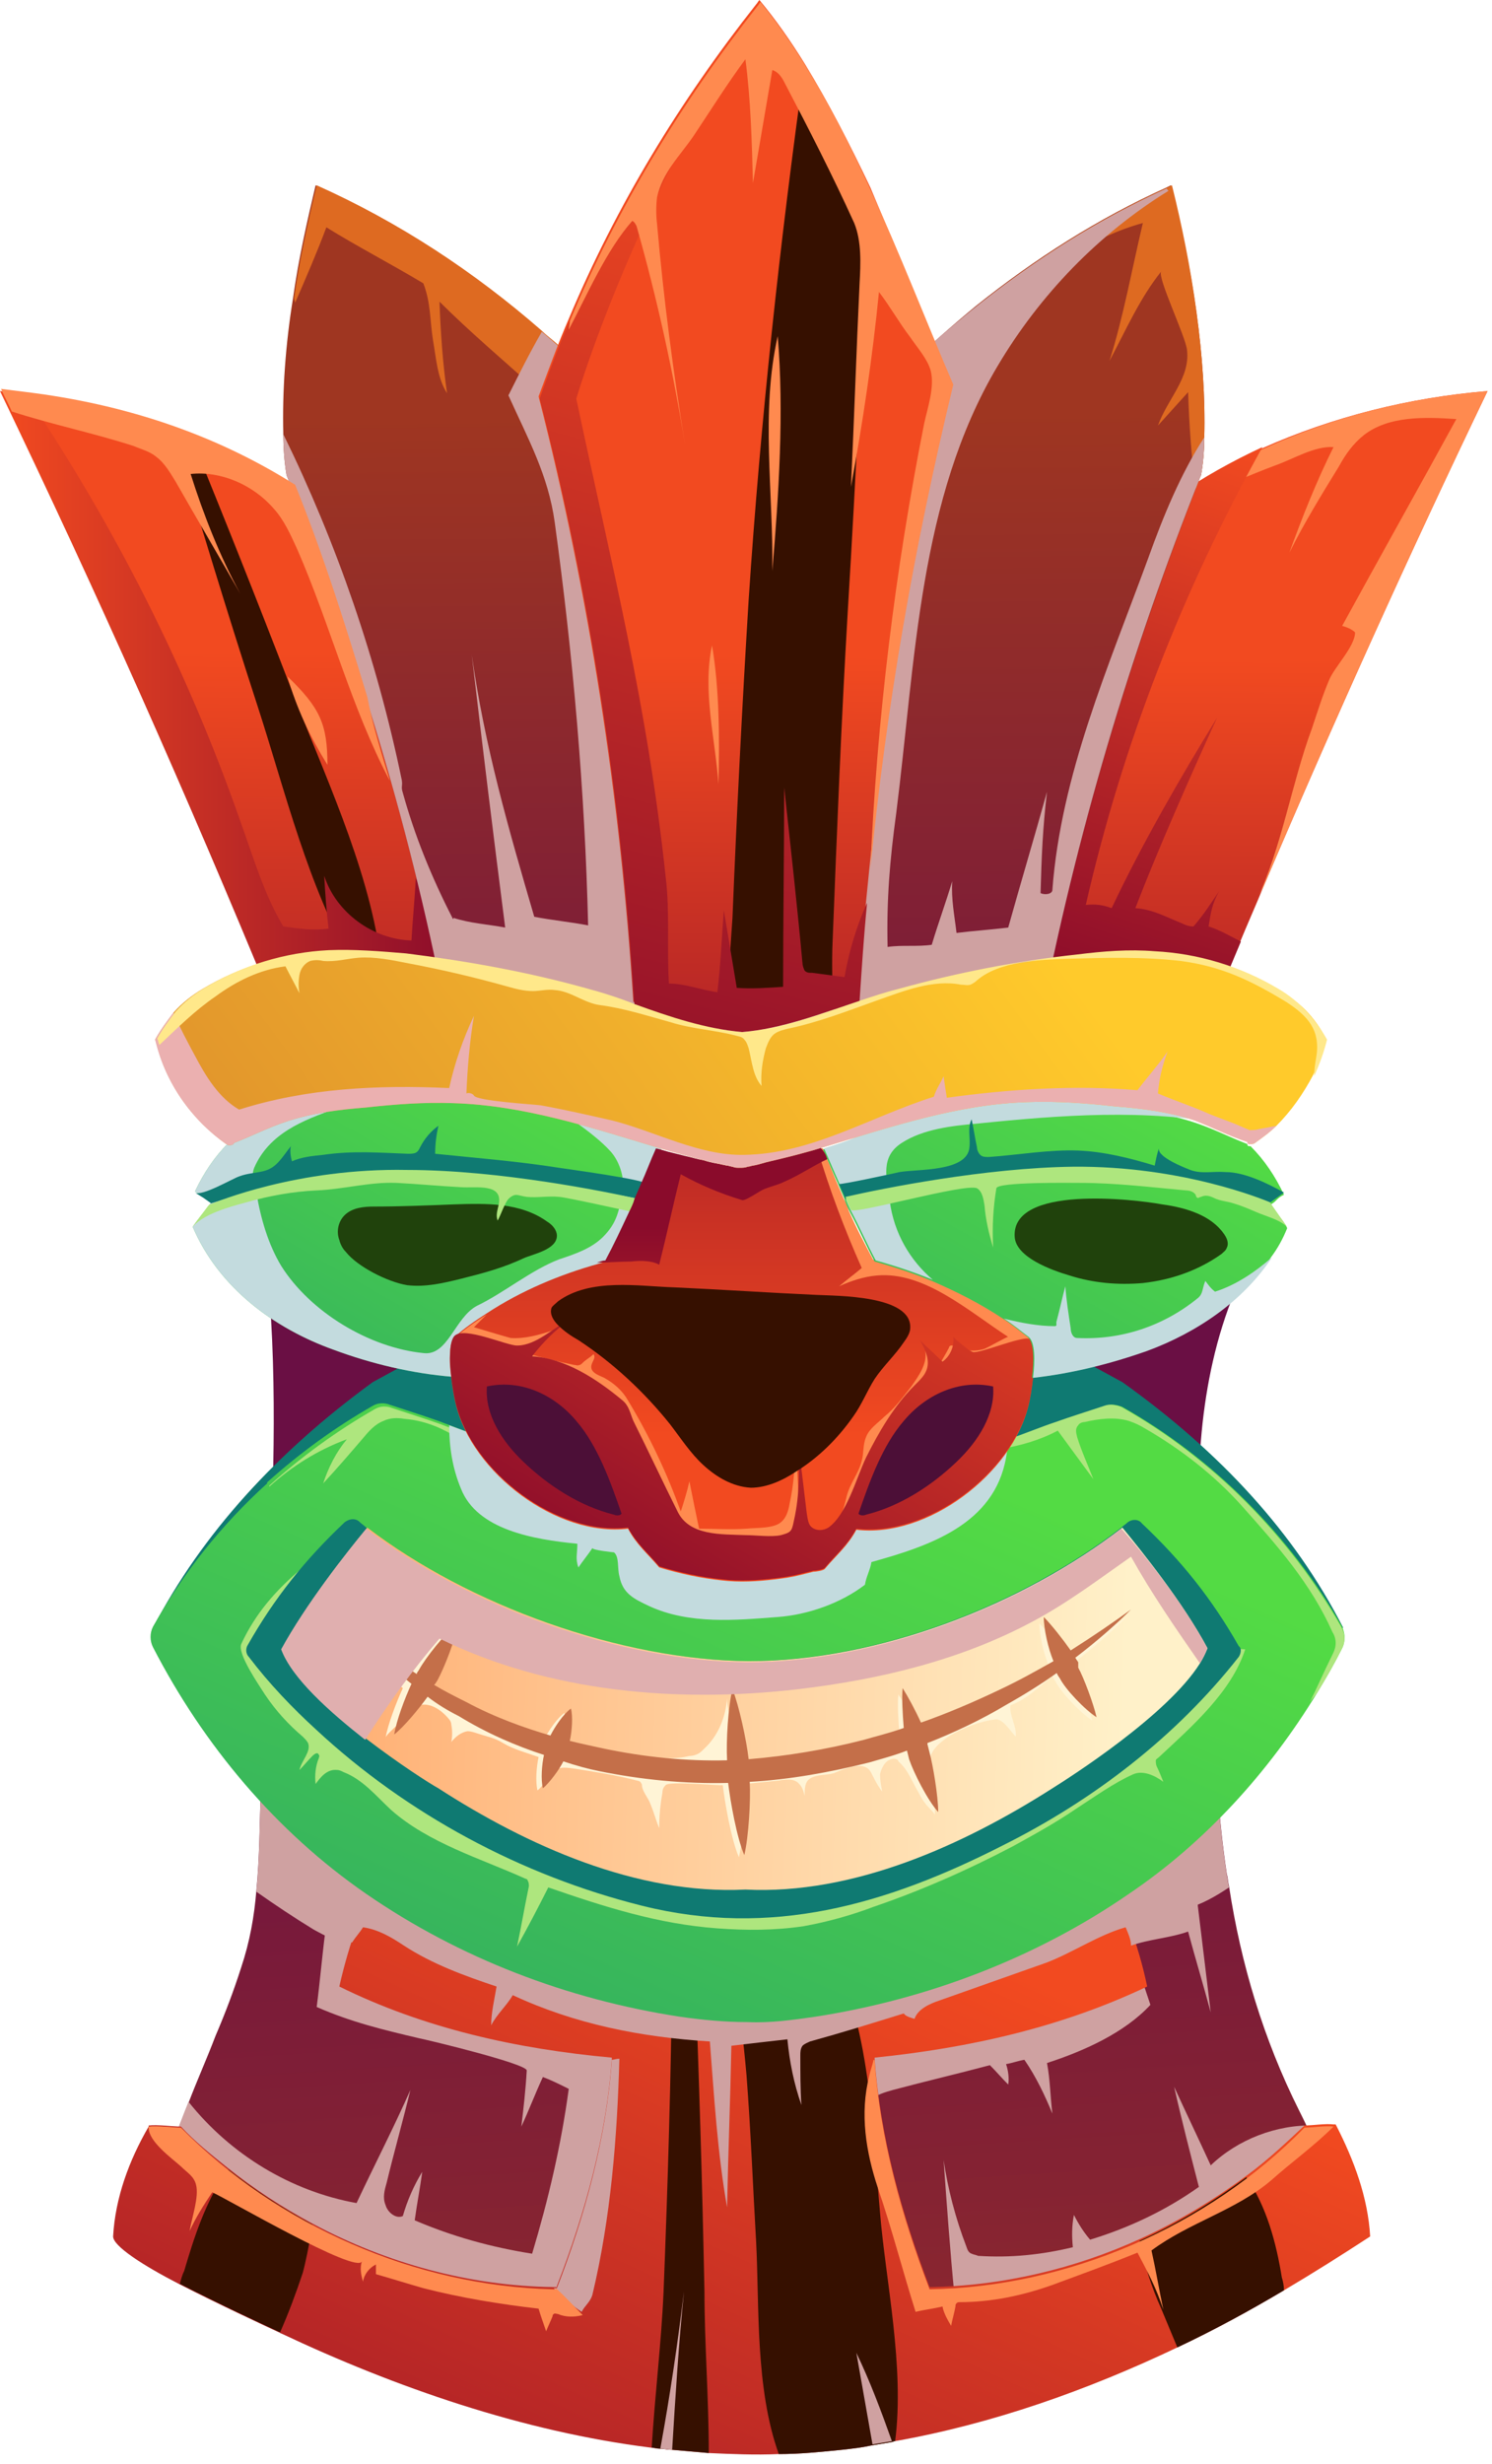 <?xml version="1.0" encoding="UTF-8"?> <svg xmlns="http://www.w3.org/2000/svg" width="152" height="251" viewBox="0 0 152 251" fill="none"> <path d="M46.748 102.82C45.87 104.246 44.334 104.356 42.688 104.246C38.738 103.917 35.007 103.698 31.275 103.039C30.178 102.82 28.971 102.6 27.873 102.271C19.533 81.971 10.645 61.999 1.207 42.247C0.878 41.479 0.439 40.711 0.11 39.943C0.988 40.053 1.866 40.162 2.743 40.272C7.901 40.93 12.839 42.028 17.668 43.674C18.326 43.893 18.875 44.113 19.533 44.332C23.155 45.759 26.666 47.514 30.068 49.599C30.727 50.038 31.385 50.477 32.044 50.916C35.445 53.22 35.994 57.5 37.092 61.45C40.493 73.302 43.456 85.372 45.87 97.443C46.2 99.089 46.529 100.845 46.858 102.491C46.639 102.491 46.748 102.6 46.748 102.82Z" fill="url(#paint0_linear_18_94)"></path> <path d="M38.737 97.333C38.957 98.87 36.982 99.967 36.104 98.431C31.385 90.42 29.081 80.654 26.227 71.875C23.155 62.438 20.302 53.001 17.448 43.454C18.107 43.674 18.655 43.893 19.314 44.113C22.826 52.672 26.227 61.231 29.52 69.79C32.921 78.679 37.421 88.006 38.737 97.333Z" fill="#361000"></path> <path d="M47.407 102.381C47.187 102.381 46.858 102.381 46.639 102.381C41.481 102.6 36.323 102.71 31.166 102.93C30.068 102.71 28.861 102.491 27.764 102.161C19.094 81.093 9.876 60.353 0 39.833C0.878 39.943 1.756 40.053 2.634 40.162C11.742 53.66 19.094 68.254 24.472 83.617C25.788 87.238 26.886 91.078 28.861 94.37C30.397 94.59 31.934 94.809 33.47 94.59C33.251 92.615 33.141 91.188 33.031 89.213C34.238 92.944 37.969 95.687 41.92 95.797C42.03 93.712 42.249 91.627 42.359 89.432C43.566 92.066 44.773 94.7 45.761 97.333C46.309 98.979 46.858 100.735 47.407 102.381Z" fill="url(#paint1_linear_18_94)"></path> <path d="M66.721 106.77C59.917 107.648 52.345 106.221 45.651 104.356C42.03 85.043 36.433 66.608 29.19 48.392C28.971 47.075 28.861 45.649 28.861 44.222C28.751 39.833 29.081 35.114 29.849 30.396C30.398 26.446 31.275 22.605 32.153 18.874C40.493 22.605 48.175 27.653 55.089 33.688C55.637 34.237 56.296 34.676 56.844 35.224C57.612 35.883 58.381 36.541 59.039 37.199C63.099 41.04 62.221 49.38 62.77 54.976C64.416 72.314 65.514 89.542 66.721 106.77Z" fill="url(#paint2_linear_18_94)"></path> <path d="M54.65 39.723C51.357 36.761 47.846 33.798 44.773 30.725C44.883 33.798 45.102 36.98 45.541 40.053C44.554 38.516 44.444 36.541 44.115 34.676C43.785 32.591 43.895 30.835 43.127 28.86C39.835 26.884 36.433 25.129 33.251 23.154C32.263 25.787 31.166 28.311 30.068 30.835C30.068 30.725 29.959 30.506 29.959 30.396C30.507 26.446 31.385 22.605 32.263 18.874C40.603 22.605 48.285 27.653 55.198 33.688C55.747 34.237 56.405 34.676 56.954 35.224C56.296 36.761 55.637 38.077 54.65 39.723Z" fill="#DE6A21"></path> <path d="M66.721 106.77C59.917 107.648 52.345 106.222 45.651 104.356C42.03 85.043 36.433 66.608 29.19 48.392C28.971 47.075 28.861 45.649 28.861 44.222C34.348 55.415 38.408 67.266 40.932 79.447C41.042 80.105 40.822 80.105 41.042 80.763C42.249 85.153 44.005 89.432 46.09 93.493C46.09 93.602 46.2 93.602 46.2 93.602C46.2 93.602 46.2 93.602 46.2 93.493C47.846 94.041 49.711 94.151 51.467 94.48C50.26 85.043 49.163 76.155 48.065 66.718C49.382 76.045 51.796 84.385 54.43 93.383C56.076 93.712 58.271 93.931 59.917 94.261C59.588 80.544 58.381 66.827 56.515 53.221C55.857 48.392 53.772 44.661 51.796 40.272C52.894 38.077 53.991 35.883 55.198 33.798C56.515 34.895 57.832 36.102 59.149 37.309C63.209 41.15 62.331 49.49 62.88 55.086C64.416 72.314 65.514 89.542 66.721 106.77Z" fill="#CFA1A1"></path> <path d="M132.344 214.967C128.723 207.724 126.418 200.043 125.211 192.142C125.101 191.703 125.101 191.264 124.992 190.935C124.114 185.119 123.785 179.194 123.675 173.378C123.675 172.829 123.675 172.281 123.565 171.732C123.346 166.684 122.577 161.966 122.248 156.808C121.7 147.371 122.797 136.837 127.296 128.387C125.101 128.497 123.016 128.826 120.822 128.936C89.546 129.924 58.271 129.704 27.105 128.168C28.312 139.361 27.873 150.663 27.435 161.856C27.215 168.111 26.886 174.366 26.666 180.62C26.666 181.169 26.666 181.718 26.557 182.376C26.447 185.888 26.447 189.179 26.118 192.581C25.898 195.215 25.459 197.739 24.581 200.372C23.813 202.786 22.935 205.091 21.948 207.395C21.07 209.7 20.082 211.894 19.204 214.199C18.655 215.515 18.216 216.722 17.668 218.039C20.302 222.868 22.716 226.269 27.654 228.793C39.286 234.719 52.016 238.559 65.075 240.096C65.843 240.205 66.611 240.315 67.489 240.315C74.512 240.973 81.206 240.973 88.01 239.547C95.362 238.011 102.495 236.035 109.628 233.731C112.152 232.963 114.786 232.085 117.31 231.207C121.7 229.671 128.613 228.464 131.795 224.843C132.893 223.636 133.88 222.209 133.99 220.563C134.21 218.588 133.222 216.722 132.344 214.967Z" fill="url(#paint3_linear_18_94)"></path> <path d="M116.213 201.25C116.542 202.238 116.871 203.225 117.2 204.213C114.567 207.066 110.396 208.931 106.665 210.138C106.995 211.894 106.995 213.54 107.214 215.296C106.446 213.43 105.568 211.565 104.361 209.809C103.702 209.919 103.154 210.138 102.495 210.248C102.715 210.907 102.825 211.675 102.715 212.333C102.056 211.675 101.508 211.016 100.849 210.358C97.557 211.236 94.265 212.004 90.973 212.882C90.205 213.101 89.436 213.321 88.888 213.76C89.766 219.466 90.644 225.062 91.96 230.659C92.07 231.207 92.18 231.756 92.509 232.195C93.387 233.621 95.472 233.731 97.228 233.731C96.789 229.232 96.46 224.623 96.13 220.014C96.57 222.977 97.338 225.94 98.435 228.793C98.545 229.122 98.654 229.451 98.984 229.561C99.203 229.671 99.423 229.671 99.642 229.781C102.934 230 106.117 229.671 109.299 228.903C109.189 227.805 109.189 226.708 109.409 225.611C109.848 226.489 110.396 227.367 111.055 228.135C115.005 226.928 118.737 225.172 122.138 222.758C121.261 219.356 120.383 215.954 119.614 212.553C120.822 215.186 122.138 217.93 123.346 220.563C126.089 217.93 130.04 216.393 133.88 216.503C134.1 219.137 133.771 221.66 133.222 224.184C133.003 225.172 132.673 226.05 132.015 226.928C131.576 227.476 130.917 228.025 130.259 228.464C119.724 235.816 107.324 240.535 94.594 242.071C91.851 242.4 88.778 242.619 86.474 241.083C84.059 239.547 82.962 236.584 82.194 233.841C80.548 227.367 80.219 220.453 82.413 214.199C83.511 211.236 85.266 208.383 87.9 206.737C89.985 205.42 92.509 204.981 94.923 204.542C102.056 203.555 109.299 202.457 116.213 201.25Z" fill="#CFA1A1"></path> <path d="M68.696 223.636C68.257 229.232 67.05 234.719 65.075 239.986C52.016 238.45 39.286 234.719 27.654 228.683C22.716 226.16 20.302 222.758 17.668 217.93C18.216 216.722 18.655 215.406 19.204 214.089C23.484 219.466 29.629 223.197 36.323 224.404C38.079 220.673 40.164 216.613 41.81 212.882C41.042 216.064 40.164 219.137 39.396 222.319C39.176 223.087 38.957 223.855 39.286 224.623C39.506 225.391 40.384 226.05 41.042 225.721C41.481 224.184 42.139 222.648 43.017 221.222C42.798 222.868 42.469 224.514 42.249 226.16C46.09 227.806 50.041 228.903 54.211 229.561C55.857 224.075 57.174 218.478 57.942 212.772C57.064 212.333 56.186 211.894 55.308 211.565C54.54 213.211 53.881 214.967 53.113 216.613C53.333 214.747 53.552 212.882 53.662 210.907C53.772 210.248 43.785 207.834 42.688 207.615C38.957 206.737 35.775 205.969 32.263 204.432C32.592 201.909 32.812 199.275 33.141 196.751C34.787 196.751 36.323 197.08 37.75 197.739C41.261 199.385 44.773 199.604 48.614 200.592C54.979 202.238 60.356 206.517 64.636 211.565C66.062 213.321 67.489 215.076 68.147 217.271C68.915 219.466 68.915 221.551 68.696 223.636Z" fill="#CFA1A1"></path> <path d="M139.587 227.805C136.734 229.671 133.771 231.536 130.808 233.292C127.296 235.377 123.675 237.352 119.944 239.108C110.726 243.497 101.069 246.899 91.192 248.655C91.082 248.655 90.863 248.764 90.753 248.764C90.095 248.874 89.436 248.984 88.778 249.094C87.79 249.313 86.803 249.423 85.815 249.533C83.62 249.752 81.535 249.972 79.341 249.972C76.926 250.081 74.512 249.972 72.098 249.862C70.891 249.752 69.574 249.642 68.367 249.533C67.928 249.533 67.599 249.423 67.16 249.423C66.83 249.423 66.501 249.313 66.282 249.313C53.223 247.667 40.274 243.168 28.642 237.681C28.532 237.681 28.532 237.572 28.422 237.572C26.995 236.913 22.277 234.719 18.216 232.634C14.595 230.768 11.523 228.793 11.523 227.805C11.742 223.855 13.168 220.014 15.144 216.613C15.144 216.613 15.144 216.613 15.144 216.503C16.022 216.393 17.668 216.613 18.436 216.613C19.863 218.149 21.509 219.466 23.155 220.783C25.898 222.977 28.751 224.843 31.824 226.489C39.396 230.549 47.846 232.853 56.405 232.963C56.515 232.963 56.625 232.963 56.734 232.963C56.734 232.963 56.734 232.963 56.734 232.853C59.588 225.501 61.782 217.6 62.331 209.7V209.59C52.674 208.712 43.237 206.627 34.568 202.347C35.555 197.958 37.091 193.679 39.176 189.838C51.138 194.447 62.88 197.739 75.5 199.385H75.719C78.682 198.946 81.645 198.507 84.498 197.958C93.936 196.093 103.044 193.349 112.262 189.838C114.347 193.788 115.993 198.068 116.871 202.347C108.092 206.517 98.764 208.602 89.107 209.59C89.107 209.7 89.107 209.7 89.107 209.7C89.656 217.6 91.851 225.501 94.704 232.963C102.056 232.853 109.519 231.097 116.213 228.025C120.053 226.269 123.675 224.075 127.077 221.551C129.162 220.014 131.027 218.259 132.893 216.503C133.661 216.503 135.087 216.284 135.856 216.393C135.965 216.393 136.075 216.393 136.075 216.393C137.941 220.014 139.367 223.855 139.587 227.805Z" fill="url(#paint4_linear_18_94)"></path> <path d="M91.192 248.655C91.083 248.655 90.863 248.765 90.753 248.765C90.095 248.874 89.436 248.984 88.778 249.094C87.79 249.313 86.803 249.423 85.815 249.533C83.62 249.752 81.535 249.972 79.341 249.972C76.926 243.278 77.365 234.829 77.036 228.464C76.707 222.758 76.487 217.052 76.049 211.346C75.719 207.395 75.061 203.445 75.39 199.604H75.609C78.572 199.165 81.535 198.726 84.389 198.178C88.668 206.079 88.888 216.832 89.656 225.392C90.205 232.195 92.18 241.083 91.192 248.655Z" fill="#361000"></path> <path d="M130.808 233.292C127.296 235.377 123.675 237.352 119.944 239.108C119.395 237.791 118.846 236.474 118.298 235.158C117.31 232.963 116.542 230.549 116.103 228.245C119.944 226.489 123.565 224.294 126.967 221.77C129.052 224.733 130.04 228.574 130.588 231.975C130.698 232.305 130.808 232.853 130.808 233.292Z" fill="#361000"></path> <path d="M72.208 249.862C71.001 249.752 69.684 249.642 68.477 249.533C68.037 249.533 67.708 249.423 67.269 249.423C66.94 249.423 66.611 249.313 66.391 249.313C66.721 243.936 67.379 238.559 67.599 233.512C68.037 222.538 68.367 211.455 68.477 200.482C68.477 198.946 70.781 198.946 70.781 200.482C71.22 211.455 71.549 222.538 71.769 233.512C71.769 238.669 72.208 244.265 72.208 249.862Z" fill="#361000"></path> <path d="M31.824 226.598C31.495 228.793 31.056 230.768 30.836 231.536C30.178 233.512 29.41 235.597 28.532 237.572C27.105 236.913 22.387 234.719 18.326 232.634C18.436 232.195 18.546 231.756 18.765 231.317C19.643 228.354 20.96 223.965 23.265 221.002C25.788 222.977 28.751 224.952 31.824 226.598Z" fill="#361000"></path> <path d="M122.029 194.118C122.468 197.739 122.907 201.36 123.345 204.981C122.577 202.128 121.809 199.604 121.041 196.751C119.175 197.41 117.09 197.519 115.225 198.178C115.225 197.519 114.896 196.861 114.676 196.312C111.933 197.08 109.189 198.946 106.556 199.933L95.692 203.774C94.704 204.103 93.497 204.652 93.168 205.64C92.838 205.53 92.29 205.42 92.07 205.091C88.888 206.078 85.705 207.066 82.523 207.944C82.303 208.054 81.974 208.163 81.755 208.383C81.535 208.712 81.535 209.041 81.535 209.37C81.535 211.126 81.535 212.772 81.645 214.418C80.877 212.224 80.438 210.029 80.218 207.724C78.243 207.944 76.378 208.163 74.512 208.383C74.402 213.87 74.183 219.356 74.073 224.843C73.085 219.246 72.756 213.54 72.317 207.944C65.294 207.505 58.6 206.188 52.235 203.225C51.687 204.213 50.589 205.201 50.04 206.298C50.04 204.981 50.37 203.664 50.589 202.348C47.297 201.25 44.005 200.043 41.152 198.178C39.835 197.3 38.518 196.532 36.982 196.312C36.652 196.861 36.213 197.3 35.884 197.849C34.458 197.958 33.141 197.19 31.934 196.532C29.958 195.325 27.983 194.008 26.118 192.691C26.447 189.399 26.447 185.997 26.556 182.486C26.556 181.937 26.556 181.389 26.666 180.73C44.663 185.339 63.209 190.606 81.425 187.424C90.863 185.778 99.862 181.937 108.75 178.206C113.689 176.121 118.627 173.927 123.565 171.842C123.565 172.39 123.675 172.939 123.675 173.488C123.784 179.304 124.114 185.229 124.992 191.045C125.101 191.484 125.101 191.923 125.211 192.252C124.223 192.911 123.126 193.569 122.029 194.008C122.029 194.008 122.029 194.008 122.029 194.118Z" fill="#CFA1A1"></path> <path d="M151.548 39.833C143.537 56.513 135.965 73.302 128.723 90.31C127.955 92.176 127.077 94.151 126.308 96.016C125.431 98.101 124.553 100.186 123.784 102.161C118.737 103.478 114.128 103.807 108.86 104.137C107.104 104.246 105.678 104.246 104.8 102.71C107.324 88.774 110.616 74.948 114.566 61.231C115.664 57.39 116.213 53.44 119.285 51.026C119.395 50.916 119.614 50.806 119.724 50.697C122.577 48.721 125.54 47.075 128.613 45.649C135.746 42.467 143.537 40.492 151.548 39.833Z" fill="url(#paint5_linear_18_94)"></path> <path d="M151.548 39.833C143.537 56.513 135.965 73.302 128.723 90.31C128.503 90.749 128.174 91.298 127.955 91.847C130.588 86.36 131.576 79.776 133.661 74.18C134.21 72.534 134.758 70.778 135.417 69.242C135.965 67.925 138.05 65.84 138.05 64.413C137.721 64.084 137.173 63.865 136.734 63.755C140.574 56.732 144.525 49.709 148.366 42.686C145.074 42.467 141.452 42.357 138.928 44.332C137.831 45.21 137.063 46.307 136.404 47.514C134.649 50.367 132.893 53.221 131.356 56.293C132.673 52.672 134.1 49.051 135.856 45.539C133.88 45.429 131.795 46.746 129.93 47.405C127.296 48.392 124.772 49.49 122.248 50.697C121.041 51.245 119.834 51.794 118.737 52.343C118.846 51.904 118.956 51.465 119.285 51.136C119.395 51.026 119.614 50.916 119.724 50.806C122.577 48.831 125.54 47.185 128.613 45.759C135.746 42.467 143.537 40.492 151.548 39.833Z" fill="#FF8A4F"></path> <path d="M123.126 94.37C124.224 94.7 125.321 95.358 126.418 95.906C125.54 97.992 124.663 100.076 123.894 102.052C118.846 103.368 114.237 103.698 108.97 104.027C107.214 104.137 105.788 104.137 104.91 102.6C107.434 88.664 110.726 74.838 114.676 61.121C115.883 57.171 116.322 52.891 119.724 50.587C122.577 48.612 125.54 46.966 128.613 45.539C120.492 60.134 114.347 75.825 110.616 92.176C111.604 92.066 112.372 92.176 113.25 92.505C116.432 85.811 120.163 79.337 124.004 73.082C121.151 79.337 118.078 86.25 115.664 92.505C117.42 92.615 118.737 93.383 120.383 94.041C120.822 94.26 121.151 94.37 121.59 94.37C122.797 92.944 123.236 92.176 124.224 90.749C123.455 92.066 123.346 93.053 123.126 94.37Z" fill="url(#paint6_linear_18_94)"></path> <path d="M122.687 44.551C122.687 45.868 122.577 47.185 122.358 48.392C122.138 48.831 122.029 49.38 121.809 49.819C114.896 67.595 109.519 85.592 105.897 104.356C99.313 106.221 91.631 107.648 84.828 106.77C85.925 89.542 87.132 72.314 88.668 55.086C89.217 49.489 88.339 41.15 92.399 37.309C94.704 35.224 97.008 33.139 99.423 31.164C105.458 26.336 111.823 22.276 118.846 19.093L119.285 18.874C121.48 27.214 122.907 36.541 122.687 44.551Z" fill="url(#paint7_linear_18_94)"></path> <path d="M122.687 44.551C122.687 45.868 122.577 47.185 122.358 48.392C122.138 48.831 122.029 49.38 121.809 49.819C121.37 46.527 121.151 43.235 121.041 39.943C119.944 41.15 119.066 42.137 117.968 43.344C118.956 40.601 121.26 38.516 120.931 35.663C120.822 34.346 117.859 28.201 118.298 27.653C116.103 30.396 114.676 33.688 113.03 36.761C114.457 32.261 115.335 27.323 116.432 22.715C111.274 24.141 106.775 27.323 102.386 30.396C101.398 31.054 100.52 31.713 99.532 32.371C99.532 32.042 99.532 31.603 99.532 31.164C105.568 26.336 111.933 22.276 118.956 19.093L119.395 18.874C121.48 27.214 122.907 36.541 122.687 44.551Z" fill="#DE6A21"></path> <path d="M122.687 44.552C122.687 45.868 122.577 47.185 122.358 48.392C115.115 66.608 109.628 85.043 105.897 104.356C99.313 106.221 91.631 107.648 84.828 106.77C85.925 89.542 87.132 72.314 88.668 55.086C89.217 49.489 88.339 41.15 92.399 37.309C100.301 29.957 109.08 23.593 118.846 19.203C118.956 19.313 118.956 19.423 119.066 19.423C111.933 23.812 105.897 30.067 101.617 37.309C93.606 50.806 93.277 67.266 91.302 82.848C90.644 87.677 90.314 91.627 90.424 96.455C91.96 96.236 93.387 96.455 94.923 96.236C95.582 94.041 96.35 91.956 97.008 89.761C96.899 91.627 97.228 93.163 97.447 95.029C99.203 94.809 100.959 94.7 102.715 94.48C104.032 89.761 105.349 85.372 106.665 80.654C106.226 84.385 106.117 87.128 106.007 90.969C106.446 91.188 107.214 91.078 107.214 90.639C108.092 78.898 112.92 67.925 116.981 56.842C118.517 52.562 120.273 48.282 122.687 44.552Z" fill="#CFA1A1"></path> <path d="M97.009 39.175C92.948 56.074 90.205 71.875 88.559 88.555C88.449 89.652 88.339 90.749 88.23 91.847C87.9 95.138 87.681 98.54 87.461 101.832C86.583 102.161 85.706 102.491 84.828 102.71C81.755 103.698 78.682 104.685 75.5 104.905C74.951 104.905 74.403 104.795 73.854 104.685C70.671 104.246 67.599 103.149 64.526 102.052C63.209 81.312 60.027 60.573 54.869 40.382C55.857 37.748 56.844 35.005 57.942 32.481C62.77 20.959 69.245 10.315 77.036 0.439C77.146 0.329 77.256 0.11 77.365 0C79.011 1.975 80.548 4.17 81.974 6.474C84.389 10.425 86.583 14.704 88.668 19.093C91.631 26.116 94.375 33.03 97.009 39.175Z" fill="url(#paint8_linear_18_94)"></path> <path d="M88.558 19.313C87.9 33.688 87.242 47.953 86.364 62.328C85.705 73.521 85.266 84.604 84.827 95.797C84.718 97.992 84.827 100.406 84.827 102.82C81.755 103.807 78.682 104.795 75.5 105.014C74.951 105.014 74.402 104.905 73.854 104.795C74.073 100.845 74.402 97.004 74.622 93.492C75.061 82.739 75.609 71.875 76.268 61.121C77.475 42.906 79.45 24.69 81.974 6.584C84.388 10.644 86.583 14.924 88.558 19.313Z" fill="#361000"></path> <path d="M136.843 165.807H136.624C131.356 156.479 123.455 148.688 114.237 143.421C113.689 143.092 113.03 143.092 112.481 143.311C110.835 143.86 109.08 144.409 107.543 144.957C98.984 148.14 90.424 151.322 81.865 154.394C81.316 154.614 81.755 154.285 81.096 154.394C80.987 154.394 80.877 154.394 80.767 154.394C79.341 154.504 77.914 154.614 76.378 154.504L76.158 153.297L75.939 154.504C74.402 154.614 72.866 154.504 71.439 154.394C71.33 154.394 71.22 154.394 71.11 154.394C70.561 154.394 70.891 154.614 70.342 154.394C61.782 151.212 53.223 148.03 44.663 144.957C43.127 144.409 41.371 143.86 39.725 143.311C39.176 143.092 38.518 143.202 37.969 143.421C28.642 148.688 20.85 156.589 15.583 165.807C20.631 156.15 28.203 147.92 37.969 140.787L42.798 138.154L76.158 140.787L109.519 138.154L114.347 140.787C124.333 147.92 131.905 156.15 136.843 165.807Z" fill="#0F7A72"></path> <path d="M136.734 167.891C135.965 169.428 135.088 170.964 134.21 172.39C129.271 180.511 122.797 187.643 115.006 192.91C105.458 199.494 94.375 203.664 83.072 205.42C80.767 205.749 78.463 206.078 76.158 205.969C73.854 205.969 71.549 205.749 69.245 205.42C57.832 203.664 46.858 199.494 37.311 192.91C28.093 186.546 20.741 177.767 15.583 167.782C15.254 167.123 15.254 166.355 15.583 165.697C18.655 160.21 22.606 155.272 27.215 151.102C27.215 151.102 27.215 151.102 27.215 150.992C30.507 148.03 34.129 145.396 37.969 143.201C38.518 142.872 39.176 142.872 39.725 143.092C41.371 143.64 43.127 144.189 44.663 144.738C44.993 144.847 45.212 144.957 45.541 145.067C47.187 145.725 48.834 146.274 50.48 146.932C57.174 149.346 63.758 151.761 70.452 154.284C71.001 154.504 70.562 154.175 71.22 154.284C71.33 154.284 71.439 154.284 71.549 154.284C73.086 154.394 74.622 154.504 76.049 154.394H76.158C76.268 154.394 76.378 154.394 76.487 154.394C77.914 154.394 79.341 154.284 80.877 154.284C80.987 154.284 81.097 154.284 81.206 154.284C81.755 154.284 81.426 154.504 81.974 154.284C88.559 151.87 95.143 149.456 101.617 147.042C102.056 146.932 102.386 146.713 102.825 146.603C104.471 146.054 106.007 145.396 107.653 144.847C109.189 144.299 110.945 143.75 112.591 143.201C113.14 142.982 113.798 143.092 114.347 143.311C123.675 148.578 131.466 156.479 136.734 165.697C137.063 166.465 137.063 167.233 136.734 167.891Z" fill="url(#paint9_linear_18_94)"></path> <path d="M50.589 147.701C48.504 147.701 46.748 146.384 44.883 145.506C43.676 144.957 42.469 144.628 41.152 144.518C40.493 144.409 39.725 144.409 39.067 144.738C38.189 145.067 37.53 145.835 36.982 146.494C35.665 148.03 34.348 149.566 32.922 151.102C33.47 149.456 34.238 147.92 35.336 146.603C32.373 147.701 29.739 149.347 27.435 151.432C27.435 151.432 27.435 151.432 27.435 151.322C30.727 148.359 34.348 145.725 38.189 143.531C38.738 143.202 39.396 143.202 39.945 143.421C41.591 143.97 43.347 144.518 44.883 145.067C45.212 145.177 45.432 145.286 45.761 145.396C47.407 146.055 49.053 146.603 50.699 147.262C50.589 147.262 50.589 147.481 50.589 147.701Z" fill="#AEE67E"></path> <path d="M136.734 167.891C135.965 169.428 135.088 170.964 134.21 172.39C133.99 172.72 133.661 173.049 133.441 173.378C134.21 171.842 134.868 170.306 135.636 168.769C135.856 168.33 136.075 167.891 136.075 167.343C136.075 167.014 135.965 166.575 135.746 166.245C133.551 161.307 130.149 157.467 126.528 153.407C123.675 150.224 120.273 147.591 116.652 145.506C116.103 145.177 115.664 144.957 115.005 144.738C113.579 144.299 111.933 144.518 110.506 144.848C110.287 144.848 109.957 144.957 109.848 145.177C109.519 145.506 109.628 145.945 109.738 146.384C110.177 147.81 110.835 149.237 111.384 150.663C110.177 149.017 108.97 147.371 107.763 145.725C105.897 146.713 103.922 147.262 101.947 147.591C101.837 147.481 101.617 147.262 101.508 147.042C101.947 146.932 102.276 146.713 102.715 146.603C104.361 146.055 105.897 145.396 107.543 144.848C109.08 144.299 110.835 143.75 112.481 143.202C113.03 142.982 113.689 143.092 114.237 143.311C123.565 148.578 131.356 156.479 136.624 165.697C137.063 166.465 137.063 167.233 136.734 167.891Z" fill="#AEE67E"></path> <path d="M102.715 146.603C102.715 147.262 102.605 147.81 102.495 148.469C101.288 155.272 94.704 157.467 88.778 159.113C88.668 159.881 88.229 160.649 88.12 161.417C85.705 163.283 82.303 164.49 79.231 164.709C74.951 165.038 70.232 165.477 66.172 163.612C64.526 162.844 63.429 162.295 63.099 160.539C62.88 159.771 63.099 158.564 62.551 158.125C62.551 158.125 60.356 157.906 60.356 157.686C59.917 158.345 59.368 159.003 58.929 159.661C58.6 158.784 58.82 158.235 58.82 157.247C54.32 156.808 48.614 155.821 46.968 151.651C46.09 149.566 45.761 147.371 45.761 145.177C54.101 148.249 62.331 151.322 70.671 154.394C71.22 154.614 70.781 154.284 71.439 154.394C71.549 154.394 71.659 154.394 71.769 154.394C73.305 154.504 74.841 154.614 76.268 154.504H76.378C76.487 154.504 76.597 154.504 76.707 154.504C78.133 154.504 79.56 154.394 81.096 154.394C81.206 154.394 81.316 154.394 81.426 154.394C81.974 154.394 81.645 154.614 82.194 154.394C88.778 151.761 95.692 149.237 102.715 146.603Z" fill="#C3DBDE"></path> <path d="M30.727 159.771C28.093 161.966 26.008 164.38 24.581 167.453C24.142 168.44 26.447 171.732 26.996 172.61C28.093 174.256 29.41 175.683 30.836 176.89C31.056 177.109 31.275 177.329 31.385 177.548C31.714 178.426 30.727 179.304 30.507 180.291C30.946 179.852 31.385 179.304 31.824 178.865C32.044 178.645 32.373 178.426 32.483 178.755C32.592 178.865 32.483 178.975 32.483 179.084C32.153 179.852 32.044 180.84 32.153 181.718C32.702 180.95 33.36 180.182 34.348 180.291C34.568 180.291 34.787 180.401 35.007 180.511C36.982 181.279 38.299 182.925 39.835 184.351C43.676 187.753 48.943 189.289 53.552 191.374C53.662 191.374 53.772 191.484 53.772 191.594C53.881 191.704 53.881 192.033 53.881 192.142C53.442 194.227 53.113 196.203 52.674 198.288C53.772 196.312 54.869 194.227 55.857 192.252C61.563 194.227 67.05 195.983 73.086 196.422C76.049 196.642 78.902 196.642 81.865 196.203C84.279 195.764 86.693 195.105 88.998 194.227C93.826 192.581 98.545 190.496 103.154 188.082C105.349 186.875 107.543 185.668 109.628 184.242C111.494 183.035 113.469 181.608 115.444 180.73C116.432 180.291 117.639 180.84 118.517 181.498C118.298 180.95 118.078 180.401 117.859 179.962C117.749 179.743 117.749 179.523 117.749 179.304C117.749 179.194 117.968 179.084 118.078 178.975C121.37 175.902 125.431 172.391 126.857 168.001C125.321 167.891 123.565 167.782 122.029 167.672C119.944 167.562 118.298 167.014 116.542 168.111C114.567 169.208 112.701 170.306 110.616 171.074C106.665 172.61 102.386 173.598 98.216 174.475C92.619 175.683 87.022 176.67 81.316 176.89C70.781 177.219 60.356 174.475 50.589 170.635C46.748 169.099 43.017 167.123 39.176 165.697C35.994 164.27 32.812 162.734 30.727 159.771Z" fill="#AEE67E"></path> <path d="M126.199 168.769C119.834 176.889 111.384 183.364 102.166 187.972C90.314 194.008 78.572 197.409 65.404 194.117C53.113 191.045 41.481 184.79 32.263 176.231C29.739 173.927 27.434 171.512 25.349 168.769C25.02 168.44 25.02 167.891 25.24 167.562C27.983 162.734 31.056 158.893 35.116 155.053C35.555 154.723 36.104 154.614 36.543 154.943C36.762 155.162 37.092 155.382 37.311 155.601C47.626 163.502 63.099 169.098 76.158 169.208C89.327 169.208 104.032 163.502 114.237 155.601C114.457 155.382 114.676 155.272 114.896 155.053C115.335 154.723 115.993 154.723 116.322 155.162C120.383 159.003 123.455 162.844 126.199 167.672C126.528 167.891 126.418 168.44 126.199 168.769Z" fill="#0F7A72"></path> <path d="M123.016 167.891C122.797 168.44 122.577 168.879 122.248 169.428C118.956 174.695 108.97 181.059 107.214 182.157C98.106 187.973 86.912 193.02 75.939 192.472C64.855 193.02 53.662 187.973 44.663 182.157C43.676 181.608 40.603 179.633 37.311 177.109C33.69 174.256 29.849 170.854 28.751 167.891C31.275 163.283 35.336 158.125 37.421 155.601C47.736 163.502 63.209 169.098 76.268 169.208C89.436 169.208 104.141 163.502 114.347 155.601C116.322 158.015 120.492 163.173 123.016 167.891Z" fill="url(#paint10_linear_18_94)"></path> <path d="M67.379 116.975C66.831 118.182 66.392 119.389 65.843 120.597C65.623 121.145 65.404 121.584 65.184 122.133C64.965 122.572 64.746 123.011 64.636 123.45C63.868 125.096 62.99 126.742 62.221 128.388C56.625 129.924 51.028 132.448 46.529 136.069C45.871 136.618 45.871 138.593 46.09 140.239C42.03 139.91 37.86 138.922 34.019 137.495C27.873 135.301 22.277 131.131 19.643 124.986C20.192 124.108 20.741 123.559 21.289 122.791L21.509 122.462C21.18 122.243 20.96 122.133 20.741 121.913C20.521 121.694 20.302 121.584 19.863 121.365C20.741 119.499 21.838 117.853 23.265 116.427C23.484 116.536 23.813 116.536 23.813 116.207C25.679 115.549 27.215 114.781 29.19 114.013C30.836 113.464 32.483 113.135 34.238 112.915C35.226 112.805 36.323 112.696 37.311 112.586C40.274 112.257 43.237 112.037 46.2 112.147C50.48 112.257 54.54 113.135 58.71 114.342C61.673 115.22 64.526 116.097 67.379 116.975Z" fill="url(#paint11_linear_18_94)"></path> <path d="M34.568 126.303C34.677 126.742 34.897 127.181 35.226 127.51C36.433 129.046 39.506 130.582 41.481 130.911C43.346 131.131 45.212 130.692 46.968 130.253C49.163 129.704 51.248 129.156 53.333 128.168C54.32 127.729 56.734 127.29 56.734 125.864C56.734 125.315 56.296 124.766 55.747 124.437C53.003 122.462 49.492 122.572 46.2 122.681C43.456 122.791 40.713 122.901 38.079 122.901C37.091 122.901 35.994 123.011 35.226 123.669C34.458 124.327 34.238 125.425 34.568 126.303Z" fill="#20420C"></path> <path d="M67.379 116.975C66.831 118.182 66.392 119.389 65.843 120.596C65.623 121.145 65.404 121.584 65.184 122.133C64.965 122.572 64.746 123.011 64.636 123.45C63.868 125.096 62.99 126.742 62.221 128.388C56.625 129.924 51.028 132.448 46.529 136.069C45.871 136.617 45.871 138.593 46.09 140.239C42.03 139.909 37.86 138.922 34.019 137.495C27.873 135.301 22.277 131.131 19.643 124.986C20.192 124.108 20.741 123.559 21.289 122.791L21.509 122.462C21.18 122.242 20.96 122.133 20.741 121.913C20.521 121.694 20.302 121.584 19.863 121.365C20.741 119.499 21.838 117.853 23.265 116.427C23.484 116.536 23.813 116.536 23.813 116.207C25.679 115.549 27.215 114.781 29.19 114.012C30.836 113.464 32.483 113.135 34.238 112.915C30.837 114.122 27.435 115.439 25.898 118.95C25.679 119.499 25.788 119.938 25.679 120.487C25.679 120.706 26.118 121.255 26.118 121.474C26.557 124.108 27.325 126.742 28.642 128.936C31.605 133.655 37.64 137.276 43.127 137.825C45.651 138.154 46.309 134.203 48.614 132.996C51.358 131.679 54.101 129.375 56.954 128.278C58.6 127.729 60.246 127.18 61.453 125.973C62.88 124.547 63.099 123.23 63.429 121.255C63.648 119.938 63.099 118.292 62.221 117.304C61.234 116.207 59.917 115.22 58.71 114.342C61.673 115.22 64.526 116.097 67.379 116.975Z" fill="#C3DBDE"></path> <path d="M65.843 120.597C65.623 121.145 65.404 121.584 65.184 122.133C49.163 119.06 34.238 118.512 21.509 122.572L20.741 122.023L19.863 121.474C20.521 121.913 23.703 120.048 24.362 119.828C25.24 119.499 26.008 119.499 26.886 119.28C28.203 118.951 28.751 117.853 29.629 116.756C29.52 117.305 29.629 117.853 29.739 118.292C30.727 117.853 31.824 117.744 32.921 117.634C35.884 117.195 38.628 117.414 41.591 117.524C41.81 117.524 42.139 117.524 42.359 117.414C42.578 117.305 42.688 117.085 42.798 116.866C43.237 115.988 43.895 115.22 44.663 114.671C44.444 115.659 44.334 116.536 44.334 117.524C48.614 117.963 52.784 118.292 56.954 118.951C57.612 119.06 65.843 120.158 65.843 120.597Z" fill="#0F7A72"></path> <path d="M65.075 122.133C64.855 122.572 64.636 123.011 64.416 123.449C64.416 123.449 57.503 121.913 56.954 121.913C55.857 121.803 54.759 122.023 53.662 121.913C52.784 121.803 52.565 121.474 51.906 122.023C51.467 122.352 51.028 123.779 50.699 124.327C50.48 123.779 50.699 123.23 50.809 122.681C51.248 120.487 48.504 121.035 46.968 120.926C44.773 120.816 42.578 120.596 40.384 120.487C37.64 120.377 35.006 121.145 32.263 121.255C29.849 121.365 27.434 121.803 25.13 122.462C23.484 122.901 20.521 123.669 19.424 125.205L21.07 123.011C21.07 123.011 21.289 122.681 21.399 122.681C21.948 122.462 30.288 118.95 41.481 119.17C50.809 119.17 61.673 121.365 65.075 122.133Z" fill="#AEE67E"></path> <path d="M105.349 139.69C105.349 139.91 105.349 140.129 105.239 140.348C105.129 141.556 104.91 142.653 104.8 143.092C103.154 150.115 94.484 156.699 87.242 155.821C86.364 157.467 85.266 158.345 84.059 159.771C83.95 159.991 83.072 160.1 82.852 160.1C82.413 160.21 81.974 160.32 81.535 160.43C80.657 160.649 79.889 160.759 79.011 160.868C77.146 161.088 75.39 161.198 73.525 160.978C71.439 160.759 69.355 160.32 67.16 159.661C65.953 158.235 64.855 157.357 63.977 155.711C56.735 156.589 48.065 150.005 46.419 142.982C46.309 142.543 46.09 141.446 45.98 140.348C45.87 139.471 45.761 138.483 45.87 137.715C45.87 136.947 46.09 136.398 46.309 136.179C47.297 135.301 48.395 134.533 49.602 133.764C53.113 131.46 57.064 129.814 61.014 128.717C61.344 128.607 61.673 128.497 61.892 128.497C62.77 126.851 63.538 125.205 64.306 123.559C64.526 123.12 64.746 122.681 64.855 122.243C65.075 121.694 65.294 121.255 65.514 120.706C66.062 119.499 66.501 118.292 67.05 117.085C67.599 117.195 68.147 117.414 68.696 117.524C69.135 117.634 69.574 117.743 70.013 117.853C70.562 117.963 71.22 118.182 71.879 118.292C72.537 118.512 73.195 118.621 73.854 118.731C73.963 118.731 74.183 118.841 74.402 118.841C74.622 118.951 74.951 118.951 75.171 118.951C75.5 118.951 75.719 118.951 75.939 118.841C76.049 118.841 76.268 118.731 76.487 118.731C77.036 118.621 77.585 118.512 78.243 118.292C79.889 117.853 81.426 117.414 83.072 116.975C83.291 116.866 83.401 116.866 83.62 116.866C83.73 117.195 83.95 117.634 84.059 117.963C84.389 118.731 84.718 119.609 85.047 120.377C85.266 120.926 85.486 121.365 85.705 121.913C85.925 122.352 86.144 122.791 86.254 123.23C87.022 124.986 87.9 126.632 88.778 128.278C94.375 129.814 99.971 132.338 104.471 135.959C104.58 136.069 104.69 136.179 104.8 136.398C105.458 137.276 105.458 138.483 105.349 139.69Z" fill="url(#paint12_linear_18_94)"></path> <path d="M105.349 139.69C104.361 140.458 103.154 141.226 102.166 141.885C97.447 144.848 92.948 148.249 89.217 152.309C86.912 154.833 84.608 157.577 81.316 158.454C79.67 158.893 77.914 158.564 76.158 158.454C73.963 159.552 71.22 158.893 69.135 157.467C67.16 156.04 65.733 153.955 64.306 151.98C62.88 150.005 61.453 147.92 59.368 146.494C57.064 144.848 54.101 144.189 51.687 142.763C49.492 141.446 47.626 139.58 45.87 137.825C45.87 137.056 46.09 136.508 46.309 136.288C47.297 135.41 48.395 134.642 49.602 133.874C49.163 134.313 48.724 134.752 48.285 135.191C48.285 135.191 51.577 136.179 52.016 136.288C53.442 136.398 54.979 135.959 56.296 135.52C55.418 136.288 54.54 137.056 53.552 137.825C55.198 138.264 56.844 138.702 58.49 139.032C58.71 139.032 58.82 139.141 59.039 139.032C59.149 139.032 59.258 138.922 59.368 138.812C59.697 138.483 60.136 138.264 60.466 137.934C60.795 138.373 60.136 138.812 60.246 139.361C60.356 139.91 61.124 140.129 61.563 140.348C62.551 140.897 63.429 141.665 63.977 142.653C66.172 146.274 67.928 150.005 69.354 153.955C69.684 152.968 70.013 151.87 70.232 150.883C70.562 152.529 70.891 154.175 71.22 155.711C72.866 155.711 74.402 155.821 76.048 155.711C77.036 155.601 78.792 155.711 79.56 155.053C80.109 154.614 80.328 153.846 80.438 153.187C80.877 151.212 80.987 149.237 81.096 147.152C81.206 149.456 81.316 151.761 81.426 154.065C81.426 154.833 81.645 155.821 82.303 156.15C82.523 156.26 82.852 156.26 83.181 156.26C83.95 156.15 84.718 155.821 85.157 155.162C85.815 154.394 86.035 153.297 86.254 152.419C86.583 151.102 87.461 150.115 87.79 148.798C88.01 148.03 87.9 147.152 88.229 146.384C88.559 145.506 89.436 144.957 90.095 144.299C91.192 143.421 91.96 142.324 92.838 141.226C93.606 140.129 94.484 138.922 94.265 137.605C94.704 138.154 95.143 138.702 95.582 139.251C95.911 138.593 96.35 137.934 96.679 137.276C96.679 137.166 96.789 137.056 96.899 137.056C97.008 137.056 97.118 137.056 97.228 137.166C98.216 137.605 99.313 137.715 100.301 137.386C100.63 137.276 102.715 136.069 102.715 136.179C98.654 133.545 94.155 129.485 89.327 129.924C88.01 130.034 86.693 130.472 85.486 131.021C86.254 130.363 87.022 129.814 87.79 129.156C86.035 125.205 84.498 121.145 83.291 117.085C83.511 116.975 83.62 116.975 83.84 116.975C83.95 117.305 84.169 117.743 84.279 118.073C84.608 118.841 84.937 119.719 85.266 120.487C85.486 121.035 85.705 121.474 85.925 122.023C86.144 122.462 86.364 122.901 86.474 123.34C87.242 125.096 88.12 126.742 88.998 128.388C94.594 129.924 100.191 132.448 104.69 136.069C104.8 136.179 104.91 136.288 105.019 136.508C105.458 137.276 105.458 138.483 105.349 139.69Z" fill="#FF8A4F"></path> <path d="M105.239 140.239C105.129 141.446 104.91 142.543 104.8 142.982C103.154 150.005 94.484 156.589 87.242 155.711C86.364 157.357 85.266 158.235 84.059 159.661C83.95 159.881 83.072 159.991 82.852 159.991C82.413 160.1 81.974 160.21 81.535 160.32C80.657 160.539 79.889 160.649 79.011 160.759C77.146 160.978 75.39 161.088 73.525 160.868C71.439 160.649 69.355 160.21 67.16 159.552C65.953 158.125 64.855 157.247 63.977 155.601C56.735 156.479 48.065 149.895 46.419 142.872C46.309 142.433 46.09 141.336 45.98 140.239C45.761 138.593 45.761 136.618 46.309 136.069C47.297 135.081 51.577 137.056 52.674 137.056C54.65 137.056 56.405 135.191 58.051 134.423C56.625 135.41 55.308 136.727 54.211 138.154C57.612 138.373 60.795 140.458 63.429 142.653C64.087 143.201 64.197 143.97 64.526 144.738C66.062 147.81 67.489 150.883 69.025 153.955C70.232 156.479 73.525 156.26 75.939 156.369C77.036 156.369 78.573 156.589 79.56 156.369C80.767 156.04 80.657 155.931 80.987 154.394C81.535 151.651 81.426 148.798 81.206 145.945C81.535 148.688 81.865 151.431 82.194 154.175C82.304 154.723 82.304 155.272 82.743 155.601C83.181 155.931 83.84 155.931 84.389 155.601C86.254 154.285 87.242 150.554 88.229 148.469C89.546 145.835 91.083 143.201 93.168 141.117C93.936 140.348 94.704 139.69 94.484 138.373C94.375 137.715 94.046 137.056 93.716 136.508C94.484 137.276 95.253 137.934 96.021 138.702C96.789 138.154 97.228 137.166 97.118 136.179C97.557 136.618 97.996 136.947 98.545 137.386C98.654 137.495 98.874 137.605 99.094 137.715C99.862 137.934 104.8 135.74 105.019 136.508C105.458 137.386 105.349 138.922 105.239 140.239Z" fill="url(#paint13_linear_18_94)"></path> <path d="M131.137 125.095C130.698 126.193 130.149 127.18 129.491 128.058C126.528 132.557 121.809 135.74 116.761 137.605C113.03 138.922 109.08 139.909 105.129 140.348C105.348 138.593 105.349 136.727 104.69 136.178C103.812 135.52 103.044 134.862 102.166 134.313C99.862 132.777 97.447 131.57 94.923 130.472C93.058 129.704 91.082 129.046 89.107 128.497C88.229 126.851 87.461 125.095 86.583 123.449C86.364 123.011 86.144 122.572 86.035 122.133C85.815 121.584 85.596 121.145 85.376 120.596C84.828 119.389 84.388 118.292 83.84 117.085C86.035 116.427 88.339 115.768 90.534 115.11C95.143 113.793 99.862 112.696 104.69 112.476C107.653 112.366 110.616 112.586 113.579 112.915C116.322 113.135 119.066 113.464 121.699 114.342C123.675 115 125.101 115.768 127.077 116.536C127.077 116.756 127.186 116.756 127.406 116.756C128.832 118.182 129.93 119.828 130.808 121.694C130.369 121.913 130.259 122.023 130.04 122.242C129.82 122.462 129.71 122.572 129.271 122.791L129.491 123.12C130.04 123.559 130.698 124.218 131.137 125.095Z" fill="url(#paint14_linear_18_94)"></path> <path d="M95.033 130.363C93.168 129.595 91.192 128.936 89.217 128.388C88.339 126.742 87.571 124.986 86.693 123.34C86.474 122.901 86.254 122.462 86.144 122.023C85.925 121.474 85.706 121.035 85.486 120.487C84.937 119.28 84.498 118.182 83.95 116.975C86.364 116.207 87.9 115.768 89.766 114.232C91.302 112.915 93.168 111.818 95.033 111.159C97.118 110.391 99.313 110.062 101.398 109.843C109.628 108.965 118.517 109.623 125.101 114.561C116.761 112.915 108.092 113.574 99.532 114.451C97.008 114.671 94.046 115 91.851 116.427C89.656 117.853 90.314 119.938 90.644 122.352C91.083 125.644 92.729 128.388 95.033 130.363Z" fill="#C3DBDE"></path> <path d="M129.601 128.058C126.638 132.557 121.919 135.74 116.871 137.605C113.14 138.922 109.189 139.91 105.239 140.348C105.458 138.593 105.458 136.727 104.8 136.179C103.922 135.52 103.154 134.862 102.276 134.313C104.032 134.752 105.788 135.081 107.434 135.081C107.763 135.081 107.543 134.862 107.653 134.533C107.982 133.326 108.202 132.228 108.531 131.021C108.641 132.448 108.86 133.874 109.08 135.301C109.08 135.74 109.299 136.288 109.738 136.288C114.237 136.508 118.517 135.081 122.029 132.228C122.577 131.789 122.468 131.241 122.797 130.472C123.126 130.911 123.346 131.241 123.785 131.57C125.87 130.911 127.845 129.595 129.601 128.058Z" fill="#C3DBDE"></path> <path d="M130.808 121.474L130.04 122.023L129.271 122.572C116.761 118.621 102.056 119.17 86.144 122.133C85.925 121.584 85.705 121.145 85.486 120.596C85.596 120.706 91.192 119.499 91.631 119.389C93.497 119.06 98.545 119.389 98.764 116.866C98.874 115.878 98.545 114.89 98.984 114.012C99.203 115 99.313 115.878 99.532 116.866C99.532 117.085 99.642 117.414 99.862 117.634C100.081 117.853 100.41 117.853 100.74 117.853C103.812 117.634 106.885 117.085 109.848 117.195C112.482 117.304 115.115 117.963 117.639 118.731C117.749 118.182 117.859 117.524 118.078 116.975C117.859 117.853 120.712 118.95 121.261 119.17C122.468 119.609 123.565 119.28 124.882 119.389C126.747 119.389 129.052 120.487 130.808 121.474Z" fill="#0F7A72"></path> <path d="M131.137 124.986C130.369 124.218 128.942 123.888 127.955 123.45C127.186 123.12 126.418 122.791 125.65 122.572C124.992 122.352 124.333 122.352 123.675 122.023C123.236 121.804 122.797 121.694 122.358 121.913C122.248 121.913 122.138 122.023 122.029 122.023C121.919 122.023 121.809 121.804 121.809 121.694C121.59 121.365 121.151 121.255 120.822 121.255C117.2 120.926 113.689 120.487 109.958 120.487C109.08 120.487 101.617 120.377 101.508 121.035C101.179 123.011 101.069 124.986 101.179 127.071C100.74 125.644 100.41 124.218 100.301 122.791C100.191 122.133 100.081 121.365 99.532 121.035C98.325 120.487 86.913 123.779 86.693 123.23C86.474 122.791 86.254 122.352 86.144 121.913C89.985 121.035 100.41 118.951 109.299 118.841C120.492 118.731 128.833 122.243 129.381 122.462L129.601 122.791L131.137 124.986Z" fill="#AEE67E"></path> <path d="M63.319 154.175C63.209 154.394 62.77 154.394 62.551 154.285C59.039 153.407 55.857 151.322 53.333 148.908C51.138 146.823 49.382 144.079 49.602 141.226C53.113 140.458 56.515 142.104 58.71 144.738C60.905 147.262 62.221 150.993 63.319 154.175ZM87.461 154.175C87.571 154.394 88.01 154.394 88.229 154.285C91.741 153.407 94.923 151.322 97.447 148.908C99.642 146.823 101.398 144.079 101.178 141.226C97.667 140.458 94.265 142.104 92.07 144.738C89.875 147.262 88.559 150.993 87.461 154.175Z" fill="url(#paint15_linear_18_94)"></path> <path d="M84.279 118.073C82.852 118.731 81.425 119.719 79.889 120.377C79.231 120.706 78.572 120.816 77.804 121.145C77.475 121.255 75.939 122.352 75.609 122.242C73.415 121.584 71.33 120.706 69.354 119.609C68.586 122.681 67.928 125.754 67.16 128.826C66.391 128.387 65.184 128.387 64.306 128.497C63.209 128.497 62.002 128.607 60.795 128.607C61.124 128.497 61.453 128.387 61.673 128.387C62.551 126.741 63.319 125.095 64.087 123.449C64.306 123.011 64.526 122.572 64.636 122.133C64.855 121.584 65.075 121.145 65.294 120.596C65.843 119.389 66.282 118.182 66.83 116.975C67.379 117.085 67.928 117.304 68.477 117.414C68.915 117.524 69.354 117.634 69.793 117.743C70.342 117.853 71 118.073 71.659 118.182C72.317 118.402 72.976 118.511 73.634 118.621C73.744 118.621 73.963 118.731 74.183 118.731C74.402 118.841 74.731 118.841 74.951 118.841C75.28 118.841 75.5 118.841 75.719 118.731C75.829 118.731 76.048 118.621 76.268 118.621C76.817 118.511 77.365 118.402 78.024 118.182C79.779 117.743 81.645 117.195 83.401 116.756C84.059 117.304 84.169 117.743 84.279 118.073Z" fill="url(#paint16_linear_18_94)"></path> <path d="M124.443 127.729C124.662 127.51 124.882 127.4 124.992 127.071C125.211 126.632 124.992 126.083 124.662 125.644C123.346 123.779 120.822 123.011 118.407 122.681C115.444 122.133 103.044 120.706 103.373 125.973C103.483 128.058 107.104 129.375 108.97 129.924C111.384 130.692 113.908 130.911 116.432 130.692C119.395 130.363 122.138 129.375 124.443 127.729Z" fill="#20420C"></path> <path d="M135.087 105.783C134.758 107.099 134.319 108.307 133.771 109.514C132.783 111.379 131.576 113.135 130.04 114.671C129.381 115.329 128.613 115.878 127.845 116.427C127.735 116.536 127.516 116.536 127.406 116.536C127.186 116.536 127.077 116.536 127.077 116.317C125.101 115.659 123.675 114.891 121.699 114.122C119.066 113.245 116.322 112.915 113.579 112.696C110.616 112.367 107.653 112.147 104.69 112.257C97.557 112.476 90.753 114.781 83.84 116.866C82.084 117.414 80.328 117.853 78.463 118.292C77.914 118.402 77.365 118.621 76.707 118.731C76.597 118.731 76.378 118.841 76.158 118.841C75.939 118.951 75.609 118.951 75.39 118.951C75.061 118.951 74.841 118.951 74.622 118.841C74.512 118.841 74.293 118.731 74.073 118.731C73.415 118.621 72.756 118.402 72.098 118.292C70.452 117.853 68.806 117.414 67.269 116.975C60.356 114.891 53.442 112.586 46.2 112.367C43.237 112.257 40.274 112.476 37.311 112.806C34.568 113.025 31.824 113.354 29.19 114.232C27.215 114.891 25.788 115.659 23.813 116.427C23.813 116.646 23.484 116.646 23.264 116.646C23.155 116.646 23.155 116.536 23.045 116.536C19.643 114.122 17.009 110.501 16.022 106.551C15.912 106.331 15.912 106.112 15.802 105.892C16.351 104.905 17.009 104.027 17.668 103.149C18.546 102.161 19.533 101.393 20.631 100.735C24.471 98.431 28.861 97.114 33.251 96.894C35.884 96.785 38.518 97.004 41.152 97.224C47.297 97.992 53.442 99.089 59.368 100.735C61.014 101.174 62.77 101.723 64.416 102.381C68.037 103.588 71.659 104.905 75.39 105.234C79.56 104.905 83.401 103.369 87.351 102.052C88.668 101.613 89.985 101.174 91.302 100.845C97.228 99.199 103.373 97.992 109.519 97.333C112.152 97.004 114.786 96.785 117.42 97.004C121.809 97.224 126.199 98.54 130.04 100.845C132.344 101.832 133.99 103.698 135.087 105.783Z" fill="url(#paint17_linear_18_94)"></path> <path d="M130.04 114.671C129.381 115.329 128.613 115.878 127.845 116.427C127.735 116.536 127.516 116.536 127.406 116.536C127.186 116.536 127.077 116.536 127.077 116.317C125.101 115.658 123.675 114.89 121.699 114.122C119.066 113.244 116.322 112.915 113.579 112.696C110.616 112.366 107.653 112.147 104.69 112.257C97.557 112.476 90.753 114.781 83.84 116.866C82.084 117.414 80.328 117.853 78.463 118.292C77.914 118.402 77.365 118.621 76.707 118.731C76.597 118.731 76.378 118.841 76.158 118.841C75.939 118.95 75.609 118.95 75.39 118.95C75.061 118.95 74.841 118.95 74.622 118.841C74.512 118.841 74.293 118.731 74.073 118.731C73.415 118.621 72.756 118.402 72.098 118.292C70.452 117.853 68.806 117.414 67.269 116.975C60.356 114.89 53.442 112.586 46.2 112.366C43.237 112.257 40.274 112.476 37.311 112.805C34.568 113.025 31.824 113.354 29.19 114.232C27.215 114.89 25.788 115.658 23.813 116.427C23.813 116.646 23.484 116.646 23.264 116.646C23.155 116.646 23.155 116.536 23.045 116.536C19.424 114.012 16.79 110.172 15.802 105.892C16.351 104.905 17.009 104.027 17.668 103.149C18.326 104.685 19.094 106.112 19.863 107.538C20.96 109.623 22.277 111.818 24.362 113.025C31.275 110.83 38.518 110.501 45.761 110.83C46.309 108.306 47.187 105.783 48.285 103.478C47.846 106.112 47.626 108.745 47.517 111.379C47.736 111.269 48.175 111.379 48.285 111.598C48.614 112.147 54.211 112.476 55.089 112.586C57.503 113.025 59.917 113.574 62.331 114.122C66.721 115.22 71.22 117.743 75.829 117.634C82.742 117.524 88.559 113.793 95.143 111.708C95.362 110.94 95.801 110.391 96.13 109.623C96.24 110.391 96.35 111.159 96.46 111.818C102.825 110.94 109.519 110.501 115.883 111.05C116.871 109.733 117.968 108.526 118.956 107.099C118.407 108.526 118.078 109.952 117.968 111.379C119.505 112.037 121.151 112.586 122.687 113.244C123.894 113.793 125.321 114.232 126.528 114.781C126.747 114.89 127.077 115 127.296 115.11C127.625 115.11 127.955 115.11 128.284 115C128.942 114.89 129.491 114.781 130.04 114.671Z" fill="#EBB0B0"></path> <path d="M134.1 107.648C134.539 104.905 133.222 103.478 131.027 102.052C127.406 99.857 124.443 98.43 120.273 97.882C116.432 97.443 112.591 97.553 108.75 97.662C105.897 97.772 101.837 97.882 99.532 99.857C99.313 100.076 99.093 100.186 98.874 100.296C98.545 100.406 98.216 100.296 97.886 100.296C95.033 99.747 92.07 100.954 89.546 101.832C86.474 102.929 83.401 104.137 80.219 104.795C79.779 104.905 79.341 105.014 79.011 105.234C78.463 105.563 78.243 106.221 78.024 106.77C77.695 107.977 77.475 109.294 77.585 110.611C76.707 109.623 76.597 108.087 76.268 106.77C76.158 106.441 76.048 106.112 75.829 105.892C75.609 105.563 75.171 105.563 74.841 105.453C72.647 104.905 70.452 104.795 68.367 104.137C65.953 103.478 63.648 102.71 61.124 102.381C59.478 102.161 58.161 100.954 56.515 100.845C55.747 100.735 54.979 100.954 54.32 100.954C53.442 100.954 52.565 100.735 51.796 100.515C48.285 99.528 44.993 98.76 41.481 98.101C39.835 97.772 38.189 97.443 36.543 97.553C35.226 97.662 34.238 97.992 32.921 97.882C32.483 97.772 32.044 97.772 31.605 97.882C31.056 98.101 30.617 98.65 30.507 99.308C30.397 99.967 30.397 100.515 30.507 101.174C30.068 100.296 29.52 99.308 29.081 98.43C26.447 98.76 24.033 99.967 21.948 101.503C19.863 102.929 18.107 104.685 16.241 106.441C16.131 106.221 16.131 106.002 16.022 105.783C16.57 104.795 17.229 103.917 17.887 103.039C18.765 102.052 19.753 101.283 20.85 100.625C24.691 98.321 29.081 97.004 33.47 96.784C36.104 96.675 38.737 96.894 41.371 97.114C47.517 97.882 53.662 98.979 59.588 100.625C61.234 101.064 62.99 101.613 64.636 102.271C68.257 103.478 71.878 104.795 75.609 105.124C79.78 104.795 83.62 103.259 87.571 101.942C88.888 101.503 90.205 101.064 91.522 100.735C97.447 99.089 103.593 97.882 109.738 97.223C112.372 96.894 115.005 96.675 117.639 96.894C122.029 97.114 126.418 98.43 130.259 100.735C132.344 101.942 133.99 103.807 135.197 105.892C134.868 107.209 134.429 108.416 133.88 109.623C133.88 108.965 133.99 108.306 134.1 107.648Z" fill="#FFE88A"></path> <path d="M63.099 209.7C62.88 217.71 62.221 225.94 60.356 233.731C60.136 234.499 59.588 234.829 59.258 235.487C58.271 234.829 57.283 233.951 56.405 233.073C56.515 233.073 56.625 233.073 56.734 233.073C59.588 225.721 61.782 217.71 62.331 209.809C62.551 209.809 62.77 209.7 63.099 209.7Z" fill="#CFA1A1"></path> <path d="M59.368 235.816C58.49 236.036 57.612 236.036 56.844 235.706C56.734 235.706 56.515 235.597 56.405 235.706C56.296 235.816 56.296 235.816 56.296 235.926C56.076 236.475 55.857 236.913 55.637 237.462C55.418 236.804 55.089 235.926 54.869 235.158C51.028 234.719 46.968 234.06 43.127 233.073C41.591 232.634 39.835 232.085 38.298 231.646C38.298 231.317 38.298 230.988 38.298 230.659C37.64 230.988 37.091 231.646 36.982 232.414C36.762 231.646 36.652 230.988 36.872 230.329C36.433 231.756 22.935 223.855 21.618 223.307C20.74 224.623 19.972 225.83 19.314 227.257C19.533 225.94 20.302 223.746 19.972 222.538C19.753 221.661 19.094 221.331 18.436 220.673C17.448 219.795 15.144 218.149 15.144 216.723C15.144 216.723 15.144 216.723 15.144 216.613C16.022 216.503 17.668 216.723 18.436 216.723C28.312 226.708 42.359 232.853 56.296 233.183C56.405 233.183 56.515 233.183 56.625 233.183C56.625 233.183 56.625 233.183 56.625 233.073C57.612 233.951 58.381 234.829 59.368 235.816Z" fill="#FF8A4F"></path> <path d="M129.491 222.1C125.869 225.172 121.151 226.379 117.31 229.232C117.749 231.207 118.078 233.183 118.517 235.267C117.859 233.183 116.871 231.317 115.883 229.452C112.92 230.659 110.177 231.646 107.214 232.744C104.141 233.841 100.959 234.499 97.776 234.499C97.667 234.499 97.557 234.499 97.447 234.609C97.338 234.719 97.338 234.829 97.338 234.938C97.228 235.597 97.008 236.255 96.899 236.913C96.569 236.365 96.13 235.597 96.021 234.938C95.143 235.158 94.155 235.267 93.277 235.487C91.96 231.317 90.863 227.038 89.436 222.868C88.229 219.246 87.571 215.296 88.558 211.455C88.668 210.907 88.888 210.358 88.998 209.809C88.998 209.809 89.107 209.809 89.107 209.919C89.656 217.82 91.851 225.721 94.704 233.183C108.75 232.963 123.016 226.818 132.893 216.723C133.661 216.723 135.087 216.503 135.856 216.613C133.88 218.588 131.576 220.234 129.491 222.1Z" fill="#FF8A4F"></path> <path d="M69.684 233.402C69.135 238.779 68.806 244.156 68.477 249.533C68.038 249.533 67.708 249.423 67.269 249.423C68.257 244.046 69.025 238.779 69.684 233.402Z" fill="#CFA1A1"></path> <path d="M90.863 248.655C90.205 248.765 89.546 248.874 88.888 248.984C88.339 245.912 87.79 242.729 87.242 239.657C88.668 242.62 89.766 245.582 90.863 248.655Z" fill="#CFA1A1"></path> <path d="M109.518 169.976L109.299 169.647C109.299 169.647 109.299 169.537 109.189 169.537C111.494 167.782 113.469 166.026 114.896 164.599C113.25 165.807 111.055 167.233 108.641 168.769C107.872 167.672 106.665 166.136 105.897 165.368C105.897 166.575 106.336 168.55 106.885 169.757C105.129 170.745 103.373 171.732 101.508 172.61C98.764 173.927 95.911 175.134 93.387 176.012C92.838 174.805 92.07 173.378 91.522 172.61C91.412 173.598 91.522 175.244 91.631 176.67C90.095 177.219 88.668 177.548 87.571 177.877C83.73 178.865 79.779 179.523 75.719 179.743C75.609 178.645 75.39 177.658 74.951 176.67C74.512 175.683 74.073 174.037 74.073 172.939C73.963 174.805 73.195 176.78 71.769 178.097C71.549 178.316 71.33 178.536 71.11 178.645C70.891 178.755 70.561 178.865 70.232 178.865C68.037 179.413 65.294 178.865 63.099 178.645C62.66 178.645 57.393 178.206 57.393 177.767C57.612 176.78 57.722 175.353 57.503 174.475C56.734 175.024 55.857 176.341 55.418 177.219C52.784 176.451 49.711 175.353 46.748 173.817C45.651 173.268 44.554 172.72 43.456 172.061L43.566 171.952L43.785 171.622C44.444 170.415 45.651 167.453 45.87 165.807C44.554 166.794 42.468 169.318 41.81 170.525C41.7 170.635 41.591 170.854 41.591 170.964C41.042 170.635 40.493 170.525 39.945 170.196C39.286 169.757 38.737 169.208 38.189 168.66C37.311 167.672 36.652 166.575 35.665 165.807C36.652 168.66 38.737 170.196 41.042 171.952C40.383 173.378 39.506 175.683 39.286 176.999C39.286 176.78 40.164 176.012 40.383 175.792C40.932 175.244 41.371 174.585 42.03 174.037C43.346 173.049 44.883 174.037 45.761 175.134C45.87 175.244 45.98 175.463 45.98 175.683C46.09 176.231 46.09 176.89 45.98 177.438C46.419 176.89 46.968 176.451 47.626 176.341C47.956 176.341 48.285 176.451 48.614 176.56C49.602 176.89 50.37 176.999 51.248 177.548C52.345 178.206 53.662 178.536 54.869 178.974C54.65 179.962 54.54 181.498 54.759 182.376C55.418 181.828 55.747 181.059 56.295 180.511C56.954 179.852 57.832 180.072 58.71 180.182C60.795 180.511 62.88 180.84 64.965 181.389C65.075 181.389 65.294 181.498 65.294 181.608C65.404 181.718 65.404 181.828 65.404 181.937C65.513 182.596 66.062 183.144 66.282 183.803C66.611 184.571 66.83 185.449 67.16 186.217C67.16 185.01 67.269 183.803 67.489 182.596C67.489 182.266 67.599 182.047 67.818 181.828C68.257 181.389 73.634 181.937 73.634 181.828C73.854 183.693 74.512 187.424 75.28 189.18C75.719 187.314 75.939 183.693 75.829 181.718C76.926 181.608 78.024 181.498 79.121 181.389C79.889 181.279 80.877 181.059 81.425 181.718C81.755 182.047 81.865 182.486 81.974 182.925C81.974 182.266 81.974 181.498 82.523 181.169C83.181 180.73 84.169 180.84 84.937 180.62C86.035 180.182 88.12 179.194 88.778 180.62C89.107 181.279 89.436 181.937 89.875 182.486C89.766 181.937 89.656 181.279 89.656 180.73C89.766 180.182 90.095 179.523 90.534 179.304C90.753 179.194 91.082 179.084 91.302 179.194C91.412 179.194 91.522 179.304 91.522 179.413C92.399 180.182 92.729 181.059 93.277 182.047C93.606 182.596 93.826 183.144 94.265 183.693C94.375 183.912 95.252 184.681 95.252 184.9C95.252 183.364 95.033 181.828 94.704 180.291C94.375 178.645 95.472 177.658 96.789 176.78C98.106 176.012 99.752 175.353 101.398 175.134C101.508 175.134 101.508 175.134 101.617 175.134C102.386 175.353 102.934 176.341 103.483 176.89C103.593 175.792 102.824 174.805 102.934 173.707C104.69 173.049 105.787 171.842 107.214 170.745L107.324 170.964L107.543 171.293C108.092 172.391 110.067 174.475 111.274 175.244C110.945 173.817 109.957 171.183 109.409 170.196L109.518 169.976Z" fill="#FFF4D6"></path> <path d="M109.848 169.318L109.628 168.989C109.628 168.989 109.628 168.879 109.518 168.879C111.823 167.123 113.798 165.368 115.225 163.941C113.579 165.148 111.494 166.575 109.08 168.111C108.311 167.014 107.104 165.477 106.336 164.709C106.336 165.916 106.775 167.891 107.324 169.208C105.568 170.196 103.812 171.183 101.947 172.061C99.203 173.378 96.35 174.585 93.826 175.463C93.277 174.256 92.509 172.829 91.96 171.952C91.851 172.939 91.96 174.585 92.07 176.012C90.534 176.56 89.107 176.89 88.01 177.219C84.169 178.206 80.218 178.865 76.268 179.194C76.048 177.219 75.28 173.707 74.622 172.061C74.183 173.817 73.963 177.328 74.073 179.304C69.903 179.413 65.623 178.974 61.453 178.097C60.466 177.877 59.368 177.658 58.051 177.328C58.271 176.341 58.381 174.805 58.161 174.036C57.393 174.585 56.515 175.902 56.076 176.78C53.442 176.012 50.37 174.914 47.517 173.378C46.419 172.829 45.322 172.281 44.224 171.622L44.334 171.513L44.553 171.183C45.212 169.976 46.419 167.014 46.639 165.368C45.322 166.355 43.346 168.879 42.688 170.086L42.468 170.415V170.525C39.396 168.55 36.652 166.355 34.787 164.599C36.323 166.575 38.847 169.098 41.92 171.513C41.261 172.939 40.383 175.244 40.164 176.67C41.152 175.902 42.688 174.036 43.566 172.829C44.554 173.598 45.651 174.256 46.748 174.805C49.602 176.56 52.674 177.877 55.418 178.755C55.198 179.743 55.088 181.279 55.308 182.157C55.966 181.608 56.954 180.291 57.393 179.413C58.71 179.852 59.917 180.182 61.014 180.401C65.294 181.279 69.793 181.718 74.183 181.608C74.402 183.474 75.061 187.204 75.829 188.96C76.268 187.095 76.487 183.364 76.378 181.498C80.438 181.279 84.608 180.511 88.558 179.523C89.656 179.194 90.973 178.865 92.399 178.316L92.509 178.755L92.619 179.194C93.058 180.511 94.484 183.364 95.582 184.571C95.582 182.925 95.033 179.743 94.704 178.536L94.594 178.097L94.484 177.658V177.548C97.008 176.56 99.862 175.244 102.605 173.598C104.361 172.61 106.117 171.513 107.653 170.415L107.763 170.635L107.982 170.964C108.531 172.061 110.506 174.146 111.713 174.914C111.384 173.488 110.396 170.854 109.848 169.867V169.318Z" fill="#C46F49"></path> <path d="M123.016 167.891C122.797 168.44 122.577 168.879 122.248 169.428C119.724 165.806 117.31 162.295 115.225 158.564C111.933 160.868 108.75 163.283 105.239 165.148C97.886 169.098 89.656 171.074 81.316 172.061C69.025 173.488 55.966 172.39 44.773 166.904C42.03 170.086 39.506 173.597 37.201 177.219C33.58 174.366 29.739 170.964 28.642 168.001C31.166 163.392 35.226 158.235 37.311 155.711C47.626 163.612 63.099 169.208 76.158 169.318C89.327 169.318 104.032 163.612 114.237 155.711C116.322 158.015 120.492 163.173 123.016 167.891Z" fill="#E0AFAF"></path> <path d="M88.339 91.956C88.01 95.248 87.79 98.65 87.571 101.942C83.62 103.259 79.67 104.795 75.609 105.124C71.878 104.795 68.257 103.588 64.636 102.271C63.319 81.531 60.136 60.792 54.979 40.601C60.027 26.007 67.599 12.729 77.146 0.549C77.256 0.549 77.365 0.549 77.475 0.658C70.342 11.851 62.66 27.872 58.71 40.601C62.331 57.719 65.953 71.765 67.818 89.323C68.257 92.944 67.928 96.565 68.147 100.186C69.793 100.186 71.439 100.844 73.085 101.064C73.415 98.321 73.525 95.577 73.744 92.724C74.183 95.358 74.622 97.991 75.061 100.625C76.597 100.735 78.243 100.625 79.78 100.515C79.78 93.712 79.889 87.018 79.889 80.215C80.548 86.25 81.206 92.176 81.755 98.101C81.755 98.321 81.865 98.65 81.974 98.869C82.194 99.089 82.413 99.089 82.743 99.089L86.035 99.528C86.474 97.004 87.242 94.37 88.339 91.956Z" fill="url(#paint18_linear_18_94)"></path> <path d="M94.155 43.125C94.484 41.589 95.253 39.394 94.814 37.748C94.485 36.541 93.387 35.334 92.729 34.346C91.631 32.92 90.644 31.164 89.546 29.738C88.888 36.431 87.9 43.015 86.693 49.599C87.022 42.686 87.242 35.773 87.571 28.86C87.681 26.884 87.79 24.58 87.022 22.715C84.828 17.886 82.413 13.168 79.999 8.559C79.67 7.901 79.341 7.352 78.682 7.133C78.024 10.973 77.365 14.814 76.707 18.655C76.597 14.485 76.487 10.205 75.939 6.035C74.073 8.559 72.427 11.193 70.671 13.826C69.245 15.911 67.489 17.557 66.94 20.081C66.831 20.959 66.831 21.947 66.94 22.824C67.599 30.396 68.586 37.858 69.793 45.32C68.586 37.858 66.94 30.396 64.855 23.044C64.746 22.824 64.636 22.605 64.416 22.495C61.783 25.458 59.807 30.067 57.942 33.578C57.942 33.249 58.051 33.03 58.051 32.7C62.88 21.178 69.355 10.534 77.146 0.658C77.256 0.549 77.365 0.329 77.475 0.219C86.144 10.754 91.741 26.665 97.118 39.175C93.058 56.074 90.314 71.875 88.668 88.554C89.327 73.302 91.192 58.049 94.155 43.125Z" fill="#FF8A4F"></path> <path d="M78.682 58.158C78.792 50.148 77.475 42.028 79.231 34.237C79.889 41.918 79.341 50.367 78.682 58.158Z" fill="#FF8A4F"></path> <path d="M73.195 79.886C72.866 75.167 71.549 70.449 72.537 65.73C73.305 70.229 73.305 75.277 73.195 79.886Z" fill="#FF8A4F"></path> <path d="M39.725 79.556C35.775 72.095 33.69 63.755 30.288 55.964C29.629 54.537 28.971 53.001 27.873 51.794C25.788 49.38 22.496 47.953 19.424 48.282C20.741 52.452 22.387 56.622 24.472 60.463C22.277 56.622 20.082 52.891 17.887 49.051C17.339 48.173 16.79 47.185 15.912 46.527C15.254 45.978 14.376 45.759 13.607 45.429C9.547 44.113 5.267 43.235 1.207 41.918C0.878 41.15 0.439 40.382 0.11 39.614C0.988 39.723 1.866 39.833 2.743 39.943C12.51 41.15 21.728 44.113 30.068 49.38C32.921 56.403 35.226 63.755 37.421 70.997C37.969 73.85 38.847 76.703 39.725 79.556Z" fill="#FF8A4F"></path> <path d="M33.36 77.91C31.604 75.057 30.178 72.095 29.3 68.912C32.592 72.095 33.36 73.741 33.36 77.91Z" fill="#FF8A4F"></path> <path d="M56.844 132.557C56.625 132.777 56.296 132.996 56.186 133.216C55.966 133.874 56.405 134.533 56.844 134.972C57.503 135.63 58.161 136.069 58.929 136.508C62.441 138.812 65.623 141.775 68.257 145.067C69.354 146.493 70.342 148.03 71.659 149.237C72.976 150.444 74.622 151.431 76.487 151.541C78.133 151.541 79.779 150.773 81.096 149.895C83.401 148.469 85.376 146.493 86.912 144.299C87.79 143.092 88.339 141.665 89.107 140.458C89.985 139.141 91.192 138.044 92.07 136.727C92.399 136.288 92.729 135.74 92.729 135.301C92.948 131.899 85.157 132.009 83.181 131.899C78.353 131.68 73.524 131.35 68.696 131.131C65.075 131.021 60.136 130.143 56.844 132.557Z" fill="#361000"></path> <defs> <linearGradient id="paint0_linear_18_94" x1="23.366" y1="66.016" x2="22.992" y2="131.765" gradientUnits="userSpaceOnUse"> <stop offset="0.006" stop-color="#F24A20"></stop> <stop offset="0.994" stop-color="#8A0B2B"></stop> </linearGradient> <linearGradient id="paint1_linear_18_94" x1="-0.049" y1="71.37" x2="47.379" y2="71.37" gradientUnits="userSpaceOnUse"> <stop offset="0.006" stop-color="#F24A20"></stop> <stop offset="0.994" stop-color="#8A0B2B"></stop> </linearGradient> <linearGradient id="paint2_linear_18_94" x1="47.481" y1="42.311" x2="48.228" y2="131.591" gradientUnits="userSpaceOnUse"> <stop stop-color="#9F3621"></stop> <stop offset="1" stop-color="#6A0F44"></stop> </linearGradient> <linearGradient id="paint3_linear_18_94" x1="80.217" y1="289.021" x2="72" y2="157.53" gradientUnits="userSpaceOnUse"> <stop stop-color="#9F3621"></stop> <stop offset="1" stop-color="#6A0F44"></stop> </linearGradient> <linearGradient id="paint4_linear_18_94" x1="90.185" y1="194.157" x2="43.116" y2="296.893" gradientUnits="userSpaceOnUse"> <stop offset="0.006" stop-color="#F24A20"></stop> <stop offset="0.994" stop-color="#8A0B2B"></stop> </linearGradient> <linearGradient id="paint5_linear_18_94" x1="128.211" y1="66.612" x2="127.838" y2="132.361" gradientUnits="userSpaceOnUse"> <stop offset="0.006" stop-color="#F24A20"></stop> <stop offset="0.994" stop-color="#8A0B2B"></stop> </linearGradient> <linearGradient id="paint6_linear_18_94" x1="131.149" y1="46.519" x2="112.285" y2="102.553" gradientUnits="userSpaceOnUse"> <stop offset="0.006" stop-color="#F24A20"></stop> <stop offset="0.994" stop-color="#8A0B2B"></stop> </linearGradient> <linearGradient id="paint7_linear_18_94" x1="103.495" y1="41.842" x2="104.242" y2="131.123" gradientUnits="userSpaceOnUse"> <stop stop-color="#9F3621"></stop> <stop offset="1" stop-color="#6A0F44"></stop> </linearGradient> <linearGradient id="paint8_linear_18_94" x1="75.778" y1="66.316" x2="75.404" y2="132.062" gradientUnits="userSpaceOnUse"> <stop offset="0.006" stop-color="#F24A20"></stop> <stop offset="0.994" stop-color="#8A0B2B"></stop> </linearGradient> <linearGradient id="paint9_linear_18_94" x1="85.936" y1="144.614" x2="27.289" y2="278.723" gradientUnits="userSpaceOnUse"> <stop stop-color="#53DB44"></stop> <stop offset="1" stop-color="#13857C"></stop> </linearGradient> <linearGradient id="paint10_linear_18_94" x1="24.703" y1="171.765" x2="117.349" y2="174.754" gradientUnits="userSpaceOnUse"> <stop stop-color="#FFA769"></stop> <stop offset="0.406" stop-color="#FFC793"></stop> <stop offset="0.972" stop-color="#FFF1C9"></stop> </linearGradient> <linearGradient id="paint11_linear_18_94" x1="52.342" y1="105.131" x2="5.648" y2="186.195" gradientUnits="userSpaceOnUse"> <stop stop-color="#53DB44"></stop> <stop offset="1" stop-color="#13857C"></stop> </linearGradient> <linearGradient id="paint12_linear_18_94" x1="75.608" y1="146.506" x2="75.608" y2="90.285" gradientUnits="userSpaceOnUse"> <stop offset="0.006" stop-color="#F24A20"></stop> <stop offset="0.994" stop-color="#8A0B2B"></stop> </linearGradient> <linearGradient id="paint13_linear_18_94" x1="92.569" y1="111.733" x2="61.443" y2="163.752" gradientUnits="userSpaceOnUse"> <stop offset="0.006" stop-color="#F24A20"></stop> <stop offset="0.994" stop-color="#8A0B2B"></stop> </linearGradient> <linearGradient id="paint14_linear_18_94" x1="114.649" y1="108.383" x2="64.967" y2="196.918" gradientUnits="userSpaceOnUse"> <stop stop-color="#53DB44"></stop> <stop offset="1" stop-color="#13857C"></stop> </linearGradient> <linearGradient id="paint15_linear_18_94" x1="75.392" y1="187.691" x2="75.392" y2="161.635" gradientUnits="userSpaceOnUse"> <stop stop-color="#802E2E"></stop> <stop offset="1" stop-color="#4C0F37"></stop> </linearGradient> <linearGradient id="paint16_linear_18_94" x1="72.734" y1="159.207" x2="72.734" y2="124.821" gradientUnits="userSpaceOnUse"> <stop offset="0.006" stop-color="#F24A20"></stop> <stop offset="0.994" stop-color="#8A0B2B"></stop> </linearGradient> <linearGradient id="paint17_linear_18_94" x1="101.291" y1="88.61" x2="-9.656" y2="170.423" gradientUnits="userSpaceOnUse"> <stop stop-color="#FFCA2B"></stop> <stop offset="1" stop-color="#CC6F2D"></stop> </linearGradient> <linearGradient id="paint18_linear_18_94" x1="86.328" y1="13.179" x2="58.872" y2="118.523" gradientUnits="userSpaceOnUse"> <stop offset="0.006" stop-color="#F24A20"></stop> <stop offset="0.994" stop-color="#8A0B2B"></stop> </linearGradient> </defs> </svg> 